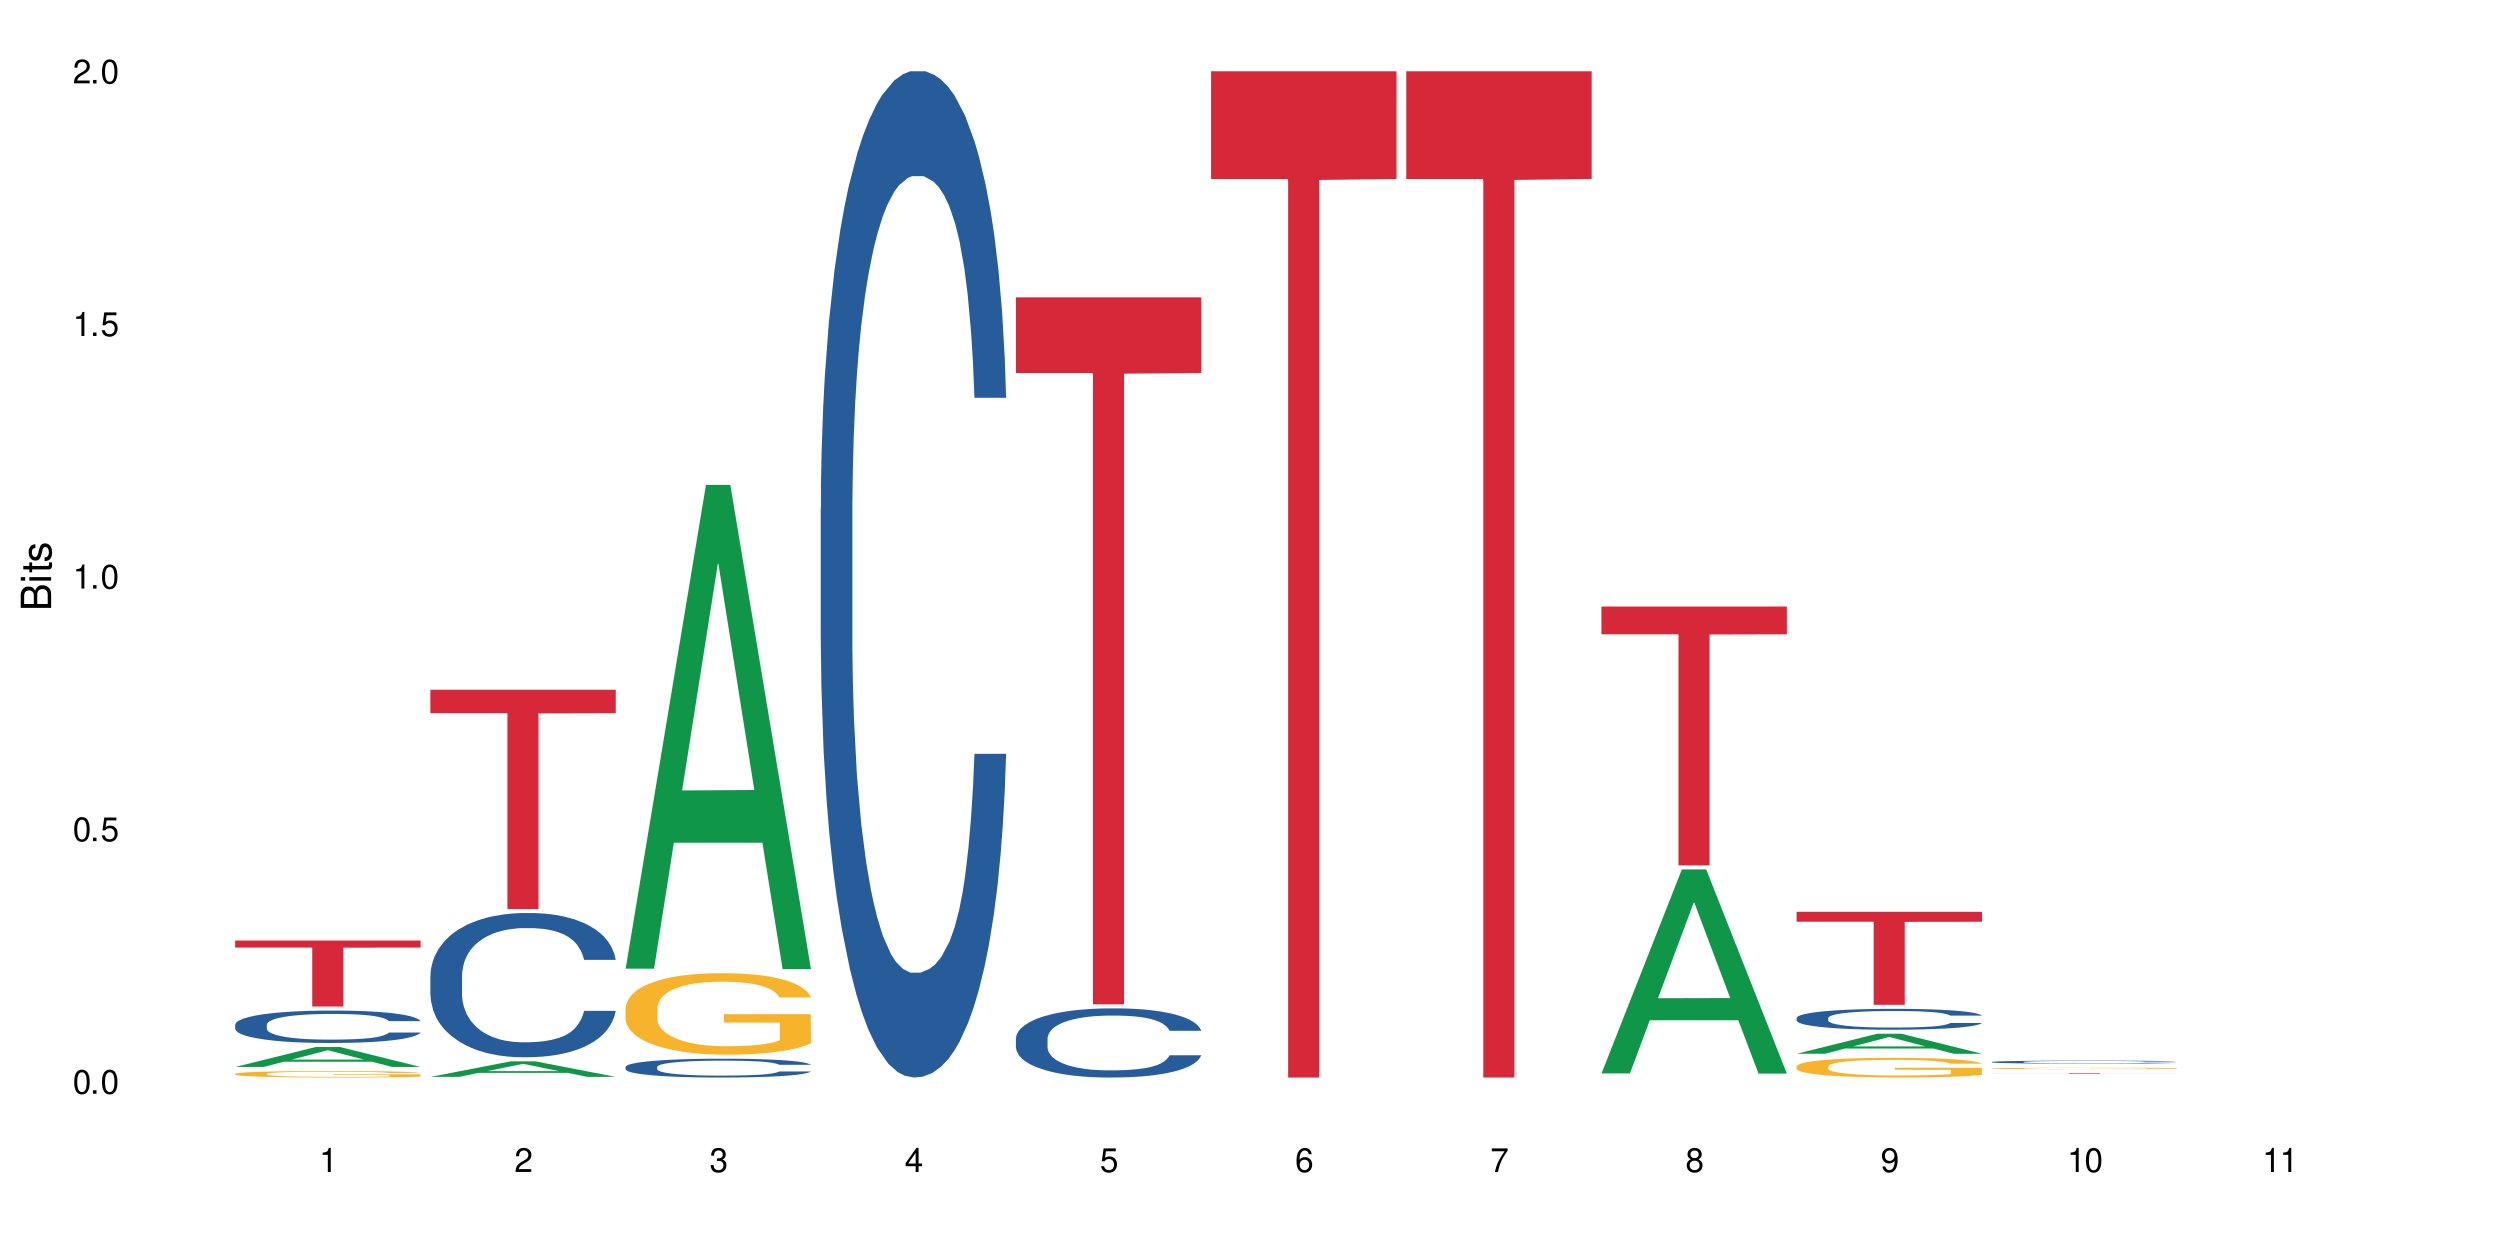 <?xml version="1.0" encoding="UTF-8"?>
<svg xmlns="http://www.w3.org/2000/svg" xmlns:xlink="http://www.w3.org/1999/xlink" width="720" height="360" viewBox="0 0 720 360">
<defs>
<g>
<g id="glyph-0-0">
</g>
<g id="glyph-0-1">
<path d="M 2.641 -6.938 C 2 -6.938 1.422 -6.656 1.078 -6.172 C 0.641 -5.562 0.406 -4.641 0.406 -3.359 C 0.406 -1.016 1.188 0.219 2.641 0.219 C 4.078 0.219 4.859 -1.016 4.859 -3.297 C 4.859 -4.641 4.656 -5.547 4.203 -6.172 C 3.844 -6.656 3.281 -6.938 2.641 -6.938 Z M 2.641 -6.188 C 3.547 -6.188 4 -5.25 4 -3.375 C 4 -1.406 3.562 -0.484 2.625 -0.484 C 1.734 -0.484 1.281 -1.438 1.281 -3.344 C 1.281 -5.25 1.734 -6.188 2.641 -6.188 Z M 2.641 -6.188 "/>
</g>
<g id="glyph-0-2">
<path d="M 1.828 -1 L 0.828 -1 L 0.828 0 L 1.828 0 Z M 1.828 -1 "/>
</g>
<g id="glyph-0-3">
<path d="M 4.562 -6.797 L 1.062 -6.797 L 0.547 -3.094 L 1.328 -3.094 C 1.719 -3.562 2.047 -3.734 2.578 -3.734 C 3.484 -3.734 4.062 -3.109 4.062 -2.094 C 4.062 -1.125 3.484 -0.531 2.578 -0.531 C 1.828 -0.531 1.375 -0.906 1.188 -1.672 L 0.328 -1.672 C 0.453 -1.109 0.547 -0.844 0.75 -0.594 C 1.125 -0.078 1.828 0.219 2.594 0.219 C 3.969 0.219 4.922 -0.781 4.922 -2.219 C 4.922 -3.562 4.031 -4.484 2.719 -4.484 C 2.25 -4.484 1.859 -4.359 1.469 -4.062 L 1.734 -5.969 L 4.562 -5.969 Z M 4.562 -6.797 "/>
</g>
<g id="glyph-0-4">
<path d="M 2.484 -4.938 L 2.484 0 L 3.328 0 L 3.328 -6.938 L 2.766 -6.938 C 2.469 -5.875 2.281 -5.734 0.984 -5.562 L 0.984 -4.938 Z M 2.484 -4.938 "/>
</g>
<g id="glyph-0-5">
<path d="M 4.859 -0.828 L 1.281 -0.828 C 1.359 -1.406 1.672 -1.781 2.5 -2.281 L 3.469 -2.828 C 4.406 -3.344 4.906 -4.062 4.906 -4.906 C 4.906 -5.484 4.672 -6.031 4.266 -6.406 C 3.859 -6.766 3.375 -6.938 2.719 -6.938 C 1.859 -6.938 1.219 -6.625 0.844 -6.031 C 0.609 -5.672 0.5 -5.234 0.484 -4.531 L 1.328 -4.531 C 1.359 -5.016 1.406 -5.281 1.531 -5.516 C 1.75 -5.938 2.188 -6.203 2.703 -6.203 C 3.469 -6.203 4.031 -5.641 4.031 -4.891 C 4.031 -4.344 3.719 -3.859 3.125 -3.516 L 2.234 -3 C 0.812 -2.172 0.406 -1.531 0.328 -0.016 L 4.859 -0.016 Z M 4.859 -0.828 "/>
</g>
<g id="glyph-0-6">
<path d="M 2.125 -3.188 L 2.578 -3.188 C 3.5 -3.188 3.984 -2.766 3.984 -1.922 C 3.984 -1.062 3.469 -0.531 2.594 -0.531 C 1.656 -0.531 1.203 -1 1.156 -2.016 L 0.312 -2.016 C 0.344 -1.453 0.438 -1.094 0.609 -0.781 C 0.953 -0.109 1.625 0.219 2.547 0.219 C 3.953 0.219 4.859 -0.625 4.859 -1.938 C 4.859 -2.828 4.516 -3.297 3.703 -3.594 C 4.344 -3.844 4.656 -4.328 4.656 -5.031 C 4.656 -6.219 3.875 -6.938 2.578 -6.938 C 1.203 -6.938 0.484 -6.172 0.453 -4.703 L 1.297 -4.703 C 1.312 -5.125 1.344 -5.359 1.453 -5.578 C 1.641 -5.969 2.062 -6.203 2.594 -6.203 C 3.344 -6.203 3.797 -5.75 3.797 -5 C 3.797 -4.516 3.609 -4.219 3.25 -4.047 C 3.016 -3.953 2.703 -3.922 2.125 -3.906 Z M 2.125 -3.188 "/>
</g>
<g id="glyph-0-7">
<path d="M 3.141 -1.672 L 3.141 0 L 3.984 0 L 3.984 -1.672 L 4.984 -1.672 L 4.984 -2.438 L 3.984 -2.438 L 3.984 -6.938 L 3.359 -6.938 L 0.266 -2.578 L 0.266 -1.672 Z M 3.141 -2.438 L 1 -2.438 L 3.141 -5.5 Z M 3.141 -2.438 "/>
</g>
<g id="glyph-0-8">
<path d="M 4.781 -5.125 C 4.609 -6.266 3.891 -6.938 2.844 -6.938 C 2.094 -6.938 1.422 -6.578 1.031 -5.953 C 0.594 -5.266 0.406 -4.422 0.406 -3.172 C 0.406 -2 0.578 -1.25 0.984 -0.641 C 1.359 -0.078 1.953 0.219 2.703 0.219 C 3.984 0.219 4.922 -0.75 4.922 -2.094 C 4.922 -3.375 4.062 -4.281 2.844 -4.281 C 2.172 -4.281 1.641 -4.031 1.281 -3.516 C 1.281 -5.234 1.828 -6.188 2.797 -6.188 C 3.391 -6.188 3.797 -5.797 3.938 -5.125 Z M 2.734 -3.531 C 3.547 -3.531 4.062 -2.953 4.062 -2.031 C 4.062 -1.156 3.484 -0.531 2.703 -0.531 C 1.922 -0.531 1.328 -1.188 1.328 -2.078 C 1.328 -2.938 1.906 -3.531 2.734 -3.531 Z M 2.734 -3.531 "/>
</g>
<g id="glyph-0-9">
<path d="M 4.984 -6.797 L 0.438 -6.797 L 0.438 -5.969 L 4.109 -5.969 C 2.5 -3.656 1.828 -2.234 1.328 0 L 2.219 0 C 2.594 -2.172 3.453 -4.047 4.984 -6.094 Z M 4.984 -6.797 "/>
</g>
<g id="glyph-0-10">
<path d="M 3.75 -3.656 C 4.469 -4.094 4.688 -4.438 4.688 -5.078 C 4.688 -6.172 3.844 -6.938 2.641 -6.938 C 1.438 -6.938 0.594 -6.172 0.594 -5.094 C 0.594 -4.438 0.812 -4.094 1.516 -3.656 C 0.734 -3.266 0.359 -2.703 0.359 -1.922 C 0.359 -0.656 1.281 0.219 2.641 0.219 C 3.984 0.219 4.922 -0.656 4.922 -1.922 C 4.922 -2.703 4.531 -3.266 3.75 -3.656 Z M 2.641 -6.188 C 3.359 -6.188 3.812 -5.75 3.812 -5.062 C 3.812 -4.406 3.344 -3.984 2.641 -3.984 C 1.922 -3.984 1.453 -4.406 1.453 -5.078 C 1.453 -5.75 1.922 -6.188 2.641 -6.188 Z M 2.641 -3.266 C 3.484 -3.266 4.062 -2.719 4.062 -1.906 C 4.062 -1.078 3.484 -0.531 2.625 -0.531 C 1.797 -0.531 1.219 -1.094 1.219 -1.906 C 1.219 -2.719 1.781 -3.266 2.641 -3.266 Z M 2.641 -3.266 "/>
</g>
<g id="glyph-0-11">
<path d="M 0.516 -1.578 C 0.672 -0.453 1.406 0.219 2.438 0.219 C 3.188 0.219 3.859 -0.141 4.266 -0.766 C 4.688 -1.453 4.891 -2.297 4.891 -3.547 C 4.891 -4.719 4.703 -5.453 4.312 -6.078 C 3.938 -6.641 3.344 -6.938 2.594 -6.938 C 1.297 -6.938 0.359 -5.969 0.359 -4.625 C 0.359 -3.344 1.234 -2.453 2.453 -2.453 C 3.094 -2.453 3.578 -2.672 4.016 -3.203 C 4 -1.484 3.469 -0.531 2.5 -0.531 C 1.906 -0.531 1.484 -0.906 1.359 -1.578 Z M 2.578 -6.203 C 3.375 -6.203 3.969 -5.531 3.969 -4.641 C 3.969 -3.797 3.391 -3.188 2.547 -3.188 C 1.734 -3.188 1.234 -3.766 1.234 -4.688 C 1.234 -5.562 1.797 -6.203 2.578 -6.203 Z M 2.578 -6.203 "/>
</g>
<g id="glyph-1-0">
</g>
<g id="glyph-1-1">
<path d="M 0 -0.953 L 0 -4.891 C 0 -5.719 -0.234 -6.344 -0.734 -6.797 C -1.188 -7.234 -1.812 -7.469 -2.5 -7.469 C -3.547 -7.469 -4.188 -7 -4.625 -5.875 C -4.984 -6.688 -5.625 -7.094 -6.531 -7.094 C -7.172 -7.094 -7.734 -6.859 -8.141 -6.391 C -8.562 -5.922 -8.75 -5.344 -8.75 -4.5 L -8.75 -0.953 Z M -4.984 -2.062 L -7.766 -2.062 L -7.766 -4.219 C -7.766 -4.844 -7.688 -5.203 -7.453 -5.5 C -7.219 -5.812 -6.859 -5.969 -6.375 -5.969 C -5.891 -5.969 -5.531 -5.812 -5.297 -5.5 C -5.062 -5.203 -4.984 -4.844 -4.984 -4.219 Z M -0.984 -2.062 L -4 -2.062 L -4 -4.781 C -4 -5.766 -3.438 -6.359 -2.484 -6.359 C -1.547 -6.359 -0.984 -5.766 -0.984 -4.781 Z M -0.984 -2.062 "/>
</g>
<g id="glyph-1-2">
<path d="M -6.281 -1.797 L -6.281 -0.797 L 0 -0.797 L 0 -1.797 Z M -8.75 -1.797 L -8.75 -0.797 L -7.484 -0.797 L -7.484 -1.797 Z M -8.75 -1.797 "/>
</g>
<g id="glyph-1-3">
<path d="M -6.281 -3.047 L -6.281 -2.016 L -8.016 -2.016 L -8.016 -1.016 L -6.281 -1.016 L -6.281 -0.172 L -5.469 -0.172 L -5.469 -1.016 L -0.719 -1.016 C -0.078 -1.016 0.281 -1.453 0.281 -2.234 C 0.281 -2.5 0.25 -2.719 0.188 -3.047 L -0.641 -3.047 C -0.609 -2.906 -0.594 -2.766 -0.594 -2.562 C -0.594 -2.141 -0.719 -2.016 -1.156 -2.016 L -5.469 -2.016 L -5.469 -3.047 Z M -6.281 -3.047 "/>
</g>
<g id="glyph-1-4">
<path d="M -4.531 -5.25 C -5.766 -5.25 -6.469 -4.422 -6.469 -2.969 C -6.469 -1.516 -5.719 -0.562 -4.547 -0.562 C -3.562 -0.562 -3.094 -1.062 -2.734 -2.562 L -2.516 -3.484 C -2.344 -4.188 -2.094 -4.469 -1.641 -4.469 C -1.047 -4.469 -0.641 -3.875 -0.641 -3 C -0.641 -2.453 -0.797 -2 -1.062 -1.75 C -1.25 -1.594 -1.422 -1.531 -1.875 -1.469 L -1.875 -0.406 C -0.422 -0.453 0.281 -1.266 0.281 -2.922 C 0.281 -4.5 -0.5 -5.516 -1.719 -5.516 C -2.656 -5.516 -3.172 -4.984 -3.469 -3.734 L -3.703 -2.766 C -3.891 -1.953 -4.156 -1.609 -4.594 -1.609 C -5.188 -1.609 -5.547 -2.125 -5.547 -2.938 C -5.547 -3.75 -5.203 -4.172 -4.531 -4.203 Z M -4.531 -5.25 "/>
</g>
</g>
</defs>
<rect x="-72" y="-36" width="864" height="432" fill="rgb(100%, 100%, 100%)" fill-opacity="1"/>
<path fill-rule="nonzero" fill="rgb(6.275%, 58.824%, 28.235%)" fill-opacity="1" d="M 67.73 307.281 L 67.789 307.273 L 90.895 301.543 L 97.91 301.543 L 121.133 307.285 L 112.973 307.285 L 107.152 305.785 L 81.652 305.785 L 75.945 307.281 L 67.73 307.281 L 84.105 305.168 L 104.816 305.16 L 94.488 302.48 L 94.375 302.477 L 94.262 302.492 L 84.047 305.16 L 84.105 305.168 Z M 67.73 307.281 "/>
<path fill-rule="nonzero" fill="rgb(14.51%, 36.078%, 60%)" fill-opacity="1" d="M 67.73 295.109 L 67.797 295.102 L 67.797 294.895 L 67.992 294.57 L 68.449 294.16 L 68.902 293.879 L 70.074 293.379 L 71.703 292.891 L 73.398 292.516 L 74.633 292.293 L 75.742 292.125 L 78.281 291.809 L 79.91 291.645 L 81.668 291.5 L 83.816 291.355 L 85.379 291.27 L 88.895 291.133 L 91.5 291.074 L 93.52 291.047 L 97.883 291.047 L 100.488 291.082 L 102.375 291.125 L 104.461 291.195 L 106.219 291.27 L 109.281 291.457 L 112.016 291.695 L 113.254 291.832 L 115.207 292.098 L 116.703 292.355 L 117.746 292.574 L 118.918 292.891 L 119.961 293.273 L 120.742 293.711 L 121.133 294.078 L 112.016 294.078 L 111.559 293.734 L 111.039 293.473 L 110.062 293.121 L 109.086 292.875 L 107.715 292.625 L 106.48 292.465 L 104.785 292.301 L 103.289 292.199 L 101.727 292.125 L 100.227 292.07 L 97.363 292.02 L 94.039 292.02 L 92.805 292.039 L 90.262 292.105 L 88.895 292.164 L 86.941 292.285 L 85.574 292.395 L 83.945 292.566 L 82.84 292.711 L 81.473 292.934 L 80.496 293.129 L 79.387 293.41 L 78.738 293.625 L 78.152 293.863 L 77.629 294.145 L 77.238 294.441 L 76.977 294.758 L 76.848 295.066 L 76.848 296.387 L 76.977 296.695 L 77.305 297.055 L 78.152 297.574 L 79.387 298.027 L 80.82 298.383 L 82.188 298.641 L 82.969 298.758 L 84.012 298.895 L 85.641 299.066 L 87.984 299.238 L 89.352 299.305 L 91.438 299.371 L 93.586 299.406 L 96.449 299.406 L 98.988 299.371 L 100.684 299.332 L 102.441 299.262 L 104.852 299.117 L 106.348 298.98 L 107.652 298.82 L 108.629 298.656 L 109.281 298.52 L 110.258 298.254 L 111.039 297.965 L 111.625 297.668 L 112.016 297.379 L 121.133 297.379 L 120.742 297.719 L 120.156 298.051 L 119.57 298.297 L 118.656 298.598 L 117.613 298.859 L 116.117 299.16 L 114.879 299.355 L 113.254 299.57 L 111.754 299.73 L 110.125 299.875 L 107.715 300.047 L 106.152 300.133 L 104.461 300.207 L 102.441 300.277 L 99.902 300.336 L 97.168 300.371 L 94.625 300.379 L 91.891 300.363 L 89.871 300.328 L 87.203 300.25 L 83.883 300.098 L 81.473 299.938 L 79.582 299.773 L 77.957 299.602 L 76.133 299.371 L 73.789 298.996 L 72.355 298.707 L 71.379 298.469 L 70.27 298.137 L 69.488 297.836 L 68.578 297.359 L 67.926 296.754 L 67.73 296.285 Z M 67.73 295.109 "/>
<path fill-rule="nonzero" fill="rgb(96.863%, 70.196%, 16.863%)" fill-opacity="1" d="M 67.73 309.258 L 67.797 309.254 L 67.797 309.219 L 68.055 309.141 L 68.707 309.035 L 69.555 308.949 L 70.465 308.879 L 71.051 308.844 L 72.027 308.793 L 72.875 308.754 L 75.023 308.676 L 77.762 308.605 L 79.258 308.574 L 80.949 308.543 L 83.359 308.512 L 84.469 308.5 L 87.855 308.473 L 91.695 308.453 L 95.93 308.449 L 97.883 308.453 L 100.555 308.457 L 104.199 308.477 L 106.285 308.496 L 107.91 308.512 L 109.605 308.535 L 111.688 308.566 L 113.645 308.609 L 115.207 308.652 L 116.77 308.703 L 118.07 308.758 L 119.18 308.816 L 120.156 308.891 L 120.742 308.949 L 121.133 309.012 L 112.078 309.012 L 111.559 308.949 L 110.973 308.902 L 109.996 308.848 L 109.02 308.805 L 108.043 308.773 L 106.219 308.727 L 104.656 308.699 L 102.703 308.676 L 100.812 308.66 L 98.664 308.652 L 97.363 308.648 L 93.91 308.648 L 90.785 308.66 L 88.961 308.672 L 87.66 308.688 L 85.836 308.711 L 84.727 308.734 L 84.078 308.746 L 82.125 308.801 L 80.82 308.848 L 80.105 308.883 L 79.191 308.934 L 78.543 308.98 L 77.824 309.047 L 77.434 309.098 L 76.914 309.215 L 76.848 309.527 L 77.043 309.59 L 77.434 309.66 L 77.957 309.723 L 78.738 309.789 L 79.52 309.84 L 80.887 309.906 L 82.059 309.949 L 82.969 309.98 L 84.727 310.027 L 85.445 310.043 L 87.137 310.074 L 88.895 310.098 L 91.047 310.117 L 92.672 310.129 L 95.277 310.137 L 98.598 310.137 L 102.508 310.125 L 104.98 310.113 L 106.676 310.098 L 107.781 310.086 L 109.148 310.066 L 110.125 310.051 L 111.039 310.031 L 112.145 310.004 L 112.145 309.59 L 96.059 309.59 L 96.059 309.398 L 121.066 309.395 L 121.133 310.066 L 119.766 310.113 L 118.07 310.16 L 116.441 310.191 L 114.75 310.223 L 112.34 310.254 L 110.387 310.277 L 107.391 310.301 L 104.656 310.316 L 101.789 310.324 L 99.25 310.332 L 96.254 310.332 L 93.586 310.328 L 90.719 310.32 L 88.441 310.305 L 86.355 310.289 L 84.273 310.266 L 81.668 310.23 L 79.973 310.199 L 78.215 310.164 L 76.457 310.121 L 74.895 310.074 L 73.852 310.039 L 72.812 309.996 L 71.703 309.945 L 70.66 309.887 L 69.879 309.832 L 69.164 309.773 L 68.645 309.719 L 68.121 309.641 L 67.859 309.578 L 67.73 309.523 Z M 67.73 309.258 "/>
<path fill-rule="nonzero" fill="rgb(83.922%, 15.686%, 22.353%)" fill-opacity="1" d="M 67.73 270.871 L 121.133 270.871 L 121.133 272.906 L 98.875 272.926 L 98.875 289.883 L 89.922 289.883 L 89.922 272.941 L 89.793 272.906 L 67.73 272.906 Z M 67.73 270.871 "/>
<path fill-rule="nonzero" fill="rgb(6.275%, 58.824%, 28.235%)" fill-opacity="1" d="M 123.941 310.141 L 124 310.137 L 147.105 305.664 L 154.125 305.664 L 177.344 310.145 L 169.184 310.145 L 163.367 308.977 L 137.863 308.977 L 132.156 310.141 L 123.941 310.141 L 140.316 308.492 L 161.027 308.488 L 150.699 306.398 L 150.586 306.395 L 150.473 306.406 L 140.258 308.488 L 140.316 308.492 Z M 123.941 310.141 "/>
<path fill-rule="nonzero" fill="rgb(14.51%, 36.078%, 60%)" fill-opacity="1" d="M 123.941 281.039 L 124.008 281 L 124.008 280.09 L 124.203 278.648 L 124.66 276.824 L 125.113 275.57 L 126.285 273.332 L 127.914 271.168 L 129.609 269.496 L 130.844 268.508 L 131.953 267.75 L 134.492 266.344 L 136.121 265.625 L 137.879 264.98 L 140.027 264.332 L 141.59 263.953 L 145.109 263.348 L 147.711 263.082 L 149.73 262.965 L 154.094 262.965 L 156.699 263.117 L 158.59 263.309 L 160.672 263.613 L 162.43 263.953 L 165.492 264.789 L 168.227 265.852 L 169.465 266.461 L 171.418 267.637 L 172.914 268.777 L 173.957 269.762 L 175.129 271.168 L 176.172 272.875 L 176.953 274.812 L 177.344 276.445 L 168.227 276.445 L 167.77 274.926 L 167.25 273.75 L 166.273 272.191 L 165.297 271.09 L 163.93 269.992 L 162.691 269.27 L 160.996 268.547 L 159.5 268.094 L 157.938 267.75 L 156.438 267.523 L 153.574 267.293 L 150.254 267.293 L 149.016 267.371 L 146.477 267.676 L 145.109 267.941 L 143.152 268.473 L 141.785 268.965 L 140.156 269.727 L 139.051 270.371 L 137.684 271.355 L 136.707 272.23 L 135.598 273.484 L 134.949 274.434 L 134.363 275.496 L 133.84 276.75 L 133.449 278.078 L 133.191 279.48 L 133.059 280.848 L 133.059 286.734 L 133.191 288.102 L 133.516 289.695 L 134.363 292.012 L 135.598 294.023 L 137.031 295.617 L 138.398 296.758 L 139.18 297.289 L 140.223 297.895 L 141.852 298.656 L 144.195 299.414 L 145.562 299.719 L 147.648 300.02 L 149.797 300.172 L 152.66 300.172 L 155.203 300.02 L 156.895 299.832 L 158.652 299.527 L 161.062 298.883 L 162.559 298.273 L 163.863 297.555 L 164.84 296.832 L 165.492 296.227 L 166.469 295.047 L 167.25 293.758 L 167.836 292.43 L 168.227 291.137 L 177.344 291.137 L 176.953 292.656 L 176.367 294.137 L 175.781 295.238 L 174.867 296.566 L 173.828 297.742 L 172.328 299.07 L 171.09 299.945 L 169.465 300.895 L 167.965 301.617 L 166.336 302.262 L 163.93 303.02 L 162.363 303.398 L 160.672 303.742 L 158.652 304.047 L 156.113 304.312 L 153.379 304.465 L 150.84 304.5 L 148.102 304.426 L 146.086 304.273 L 143.414 303.934 L 140.094 303.25 L 137.684 302.527 L 135.793 301.805 L 134.168 301.047 L 132.344 300.02 L 130 298.352 L 128.566 297.059 L 127.59 295.996 L 126.48 294.516 L 125.699 293.188 L 124.789 291.062 L 124.137 288.367 L 123.941 286.277 Z M 123.941 281.039 "/>
<path fill-rule="nonzero" fill="rgb(83.922%, 15.686%, 22.353%)" fill-opacity="1" d="M 123.941 198.637 L 177.344 198.637 L 177.344 205.398 L 155.086 205.457 L 155.086 261.805 L 146.133 261.805 L 146.133 205.516 L 146.004 205.398 L 123.941 205.398 Z M 123.941 198.637 "/>
<path fill-rule="nonzero" fill="rgb(6.275%, 58.824%, 28.235%)" fill-opacity="1" d="M 180.152 278.98 L 180.211 278.852 L 203.316 139.645 L 210.336 139.645 L 233.555 279.113 L 225.395 279.113 L 219.578 242.707 L 194.074 242.707 L 188.371 278.98 L 180.152 278.98 L 196.527 227.648 L 217.238 227.516 L 206.91 162.43 L 206.797 162.301 L 206.684 162.691 L 196.473 227.516 L 196.527 227.648 Z M 180.152 278.98 "/>
<path fill-rule="nonzero" fill="rgb(14.51%, 36.078%, 60%)" fill-opacity="1" d="M 180.152 307.27 L 180.219 307.262 L 180.219 307.145 L 180.414 306.957 L 180.871 306.719 L 181.324 306.555 L 182.5 306.262 L 184.125 305.98 L 185.82 305.762 L 187.059 305.633 L 188.164 305.535 L 190.703 305.352 L 192.332 305.254 L 194.09 305.172 L 196.238 305.086 L 197.801 305.039 L 201.32 304.957 L 203.922 304.922 L 205.941 304.91 L 210.305 304.91 L 212.91 304.93 L 214.801 304.953 L 216.883 304.992 L 218.641 305.039 L 221.703 305.148 L 224.438 305.285 L 225.676 305.363 L 227.629 305.52 L 229.125 305.668 L 230.168 305.797 L 231.34 305.98 L 232.383 306.203 L 233.164 306.457 L 233.555 306.668 L 224.438 306.668 L 223.98 306.469 L 223.461 306.316 L 222.484 306.113 L 221.508 305.969 L 220.141 305.824 L 218.902 305.73 L 217.207 305.637 L 215.711 305.578 L 214.148 305.535 L 212.648 305.504 L 209.785 305.473 L 206.465 305.473 L 205.227 305.484 L 202.688 305.523 L 201.32 305.559 L 199.363 305.629 L 197.996 305.691 L 196.371 305.793 L 195.262 305.875 L 193.895 306.004 L 192.918 306.117 L 191.812 306.281 L 191.16 306.406 L 190.574 306.543 L 190.051 306.707 L 189.66 306.883 L 189.402 307.066 L 189.27 307.242 L 189.27 308.012 L 189.402 308.191 L 189.727 308.398 L 190.574 308.703 L 191.812 308.965 L 193.242 309.172 L 194.609 309.32 L 195.395 309.391 L 196.434 309.469 L 198.062 309.57 L 200.406 309.668 L 201.773 309.707 L 203.859 309.746 L 206.008 309.766 L 208.875 309.766 L 211.414 309.746 L 213.105 309.723 L 214.863 309.684 L 217.273 309.598 L 218.773 309.52 L 220.074 309.426 L 221.051 309.332 L 221.703 309.25 L 222.68 309.098 L 223.461 308.93 L 224.047 308.758 L 224.438 308.586 L 233.555 308.586 L 233.164 308.785 L 232.578 308.98 L 231.992 309.121 L 231.082 309.297 L 230.039 309.449 L 228.539 309.625 L 227.305 309.738 L 225.676 309.863 L 224.176 309.957 L 222.551 310.039 L 220.141 310.141 L 218.578 310.188 L 216.883 310.234 L 214.863 310.273 L 212.324 310.309 L 209.59 310.328 L 207.051 310.332 L 204.316 310.324 L 202.297 310.301 L 199.625 310.258 L 196.305 310.168 L 193.895 310.074 L 192.008 309.98 L 190.379 309.883 L 188.555 309.746 L 186.211 309.527 L 184.777 309.359 L 183.801 309.223 L 182.695 309.027 L 181.914 308.855 L 181 308.578 L 180.348 308.227 L 180.152 307.953 Z M 180.152 307.27 "/>
<path fill-rule="nonzero" fill="rgb(96.863%, 70.196%, 16.863%)" fill-opacity="1" d="M 180.152 290.328 L 180.219 290.309 L 180.219 289.879 L 180.48 288.914 L 181.129 287.586 L 181.977 286.492 L 182.891 285.633 L 183.477 285.184 L 184.453 284.543 L 185.297 284.07 L 187.449 283.105 L 190.184 282.207 L 191.68 281.82 L 193.375 281.457 L 195.785 281.047 L 196.891 280.898 L 200.277 280.555 L 204.121 280.34 L 208.352 280.277 L 210.305 280.297 L 212.977 280.383 L 216.621 280.621 L 218.707 280.832 L 220.336 281.047 L 222.027 281.328 L 224.113 281.754 L 226.066 282.27 L 227.629 282.785 L 229.191 283.426 L 230.492 284.113 L 231.602 284.863 L 232.578 285.762 L 233.164 286.512 L 233.555 287.262 L 224.504 287.262 L 223.98 286.512 L 223.395 285.934 L 222.418 285.227 L 221.441 284.715 L 220.465 284.305 L 218.641 283.75 L 217.078 283.406 L 215.125 283.105 L 213.238 282.914 L 211.086 282.785 L 209.785 282.742 L 206.332 282.742 L 203.207 282.891 L 201.383 283.062 L 200.082 283.234 L 198.258 283.555 L 197.152 283.812 L 196.5 283.984 L 194.547 284.648 L 193.242 285.25 L 192.527 285.656 L 191.617 286.301 L 190.965 286.879 L 190.246 287.734 L 189.855 288.379 L 189.336 289.836 L 189.27 293.691 L 189.465 294.508 L 189.855 295.387 L 190.379 296.156 L 191.16 296.973 L 191.941 297.594 L 193.309 298.43 L 194.48 298.988 L 195.395 299.352 L 197.152 299.93 L 197.867 300.121 L 199.562 300.508 L 201.32 300.809 L 203.469 301.066 L 205.098 301.195 L 207.699 301.301 L 211.023 301.301 L 214.93 301.172 L 217.402 301 L 219.098 300.828 L 220.203 300.68 L 221.57 300.445 L 222.551 300.23 L 223.461 299.992 L 224.566 299.629 L 224.566 294.508 L 208.484 294.484 L 208.484 292.086 L 233.488 292.062 L 233.555 300.445 L 232.188 301.023 L 230.492 301.582 L 228.867 302.008 L 227.172 302.375 L 224.762 302.781 L 222.809 303.039 L 219.812 303.336 L 217.078 303.531 L 214.215 303.66 L 211.672 303.723 L 208.68 303.746 L 206.008 303.703 L 203.141 303.574 L 200.863 303.402 L 198.777 303.188 L 196.695 302.91 L 194.09 302.457 L 192.398 302.094 L 190.641 301.645 L 188.879 301.109 L 187.316 300.531 L 186.277 300.078 L 185.234 299.566 L 184.125 298.922 L 183.086 298.195 L 182.305 297.531 L 181.586 296.777 L 181.066 296.07 L 180.543 295.109 L 180.285 294.336 L 180.152 293.672 Z M 180.152 290.328 "/>
<path fill-rule="nonzero" fill="rgb(14.51%, 36.078%, 60%)" fill-opacity="1" d="M 236.367 146.621 L 236.43 146.355 L 236.43 140 L 236.625 129.934 L 237.082 117.215 L 237.539 108.477 L 238.711 92.844 L 240.34 77.746 L 242.031 66.09 L 243.27 59.203 L 244.375 53.902 L 246.914 44.102 L 248.543 39.07 L 250.301 34.566 L 252.449 30.062 L 254.016 27.414 L 257.531 23.176 L 260.137 21.32 L 262.152 20.527 L 266.516 20.527 L 269.121 21.586 L 271.012 22.91 L 273.094 25.031 L 274.852 27.414 L 277.914 33.242 L 280.648 40.66 L 281.887 44.898 L 283.84 53.109 L 285.34 61.055 L 286.379 67.945 L 287.551 77.746 L 288.594 89.668 L 289.375 103.176 L 289.766 114.566 L 280.648 114.566 L 280.191 103.973 L 279.672 95.758 L 278.695 84.898 L 277.719 77.215 L 276.352 69.535 L 275.113 64.5 L 273.422 59.469 L 271.922 56.289 L 270.359 53.902 L 268.863 52.316 L 265.996 50.727 L 262.676 50.727 L 261.438 51.254 L 258.898 53.375 L 257.531 55.23 L 255.578 58.938 L 254.211 62.383 L 252.582 67.68 L 251.473 72.184 L 250.105 79.07 L 249.129 85.164 L 248.023 93.906 L 247.371 100.527 L 246.785 107.945 L 246.266 116.688 L 245.875 125.957 L 245.613 135.762 L 245.484 145.297 L 245.484 186.355 L 245.613 195.895 L 245.938 207.02 L 246.785 223.18 L 248.023 237.219 L 249.457 248.344 L 250.824 256.293 L 251.605 260 L 252.645 264.238 L 254.273 269.535 L 256.617 274.836 L 257.984 276.953 L 260.07 279.074 L 262.219 280.133 L 265.086 280.133 L 267.625 279.074 L 269.316 277.75 L 271.074 275.629 L 273.484 271.125 L 274.984 266.887 L 276.285 261.855 L 277.262 256.82 L 277.914 252.582 L 278.891 244.371 L 279.672 235.363 L 280.258 226.094 L 280.648 217.086 L 289.766 217.086 L 289.375 227.684 L 288.789 238.012 L 288.203 245.695 L 287.293 254.969 L 286.25 263.18 L 284.75 272.449 L 283.516 278.543 L 281.887 285.168 L 280.387 290.199 L 278.762 294.703 L 276.352 300 L 274.789 302.648 L 273.094 305.035 L 271.074 307.152 L 268.535 309.008 L 265.801 310.066 L 263.262 310.332 L 260.527 309.801 L 258.508 308.742 L 255.836 306.359 L 252.516 301.59 L 250.105 296.559 L 248.219 291.523 L 246.59 286.227 L 244.766 279.074 L 242.422 267.418 L 240.988 258.41 L 240.012 250.992 L 238.906 240.664 L 238.125 231.391 L 237.211 216.555 L 236.562 197.746 L 236.367 183.18 Z M 236.367 146.621 "/>
<path fill-rule="nonzero" fill="rgb(14.51%, 36.078%, 60%)" fill-opacity="1" d="M 292.578 299.082 L 292.641 299.062 L 292.641 298.625 L 292.836 297.934 L 293.293 297.062 L 293.75 296.461 L 294.922 295.387 L 296.551 294.348 L 298.242 293.547 L 299.48 293.074 L 300.586 292.711 L 303.125 292.035 L 304.754 291.691 L 306.512 291.379 L 308.664 291.07 L 310.227 290.891 L 313.742 290.598 L 316.348 290.469 L 318.367 290.414 L 322.73 290.414 L 325.332 290.488 L 327.223 290.578 L 329.305 290.727 L 331.066 290.891 L 334.125 291.289 L 336.859 291.801 L 338.098 292.09 L 340.051 292.656 L 341.551 293.199 L 342.59 293.676 L 343.762 294.348 L 344.805 295.168 L 345.586 296.094 L 345.977 296.879 L 336.859 296.879 L 336.406 296.148 L 335.883 295.586 L 334.906 294.84 L 333.93 294.312 L 332.562 293.785 L 331.324 293.438 L 329.633 293.09 L 328.133 292.875 L 326.57 292.711 L 325.074 292.602 L 322.207 292.492 L 318.887 292.492 L 317.648 292.527 L 315.109 292.672 L 313.742 292.801 L 311.789 293.055 L 310.422 293.293 L 308.793 293.656 L 307.684 293.965 L 306.316 294.438 L 305.34 294.859 L 304.234 295.457 L 303.582 295.914 L 302.996 296.422 L 302.477 297.023 L 302.086 297.66 L 301.824 298.336 L 301.695 298.992 L 301.695 301.812 L 301.824 302.469 L 302.148 303.23 L 302.996 304.344 L 304.234 305.309 L 305.668 306.074 L 307.035 306.617 L 307.816 306.875 L 308.859 307.164 L 310.484 307.527 L 312.832 307.895 L 314.199 308.039 L 316.281 308.184 L 318.43 308.258 L 321.297 308.258 L 323.836 308.184 L 325.527 308.094 L 327.289 307.949 L 329.695 307.637 L 331.195 307.348 L 332.496 307 L 333.473 306.656 L 334.125 306.363 L 335.102 305.801 L 335.883 305.18 L 336.469 304.543 L 336.859 303.926 L 345.977 303.926 L 345.586 304.652 L 345 305.363 L 344.414 305.891 L 343.504 306.527 L 342.461 307.094 L 340.965 307.73 L 339.727 308.148 L 338.098 308.602 L 336.602 308.949 L 334.973 309.258 L 332.562 309.621 L 331 309.805 L 329.305 309.969 L 327.289 310.113 L 324.746 310.242 L 322.012 310.312 L 319.473 310.332 L 316.738 310.297 L 314.719 310.223 L 312.047 310.059 L 308.727 309.73 L 306.316 309.387 L 304.43 309.039 L 302.801 308.676 L 300.977 308.184 L 298.633 307.383 L 297.199 306.766 L 296.223 306.254 L 295.117 305.543 L 294.336 304.906 L 293.422 303.887 L 292.773 302.594 L 292.578 301.594 Z M 292.578 299.082 "/>
<path fill-rule="nonzero" fill="rgb(83.922%, 15.686%, 22.353%)" fill-opacity="1" d="M 292.578 85.629 L 345.977 85.629 L 345.977 107.426 L 323.723 107.617 L 323.723 289.25 L 314.77 289.25 L 314.77 107.809 L 314.637 107.426 L 292.578 107.426 Z M 292.578 85.629 "/>
<path fill-rule="nonzero" fill="rgb(83.922%, 15.686%, 22.353%)" fill-opacity="1" d="M 348.789 20.527 L 402.188 20.527 L 402.188 51.547 L 379.934 51.82 L 379.934 310.332 L 370.98 310.332 L 370.98 52.094 L 370.848 51.547 L 348.789 51.547 Z M 348.789 20.527 "/>
<path fill-rule="nonzero" fill="rgb(83.922%, 15.686%, 22.353%)" fill-opacity="1" d="M 405 20.527 L 458.402 20.527 L 458.402 51.547 L 436.145 51.82 L 436.145 310.332 L 427.191 310.332 L 427.191 52.094 L 427.062 51.547 L 405 51.547 Z M 405 20.527 "/>
<path fill-rule="nonzero" fill="rgb(6.275%, 58.824%, 28.235%)" fill-opacity="1" d="M 461.211 309.137 L 461.27 309.082 L 484.375 250.391 L 491.391 250.391 L 514.613 309.191 L 506.453 309.191 L 500.633 293.844 L 475.133 293.844 L 469.426 309.137 L 461.211 309.137 L 477.586 287.492 L 498.297 287.438 L 487.969 259.996 L 487.855 259.941 L 487.742 260.105 L 477.527 287.438 L 477.586 287.492 Z M 461.211 309.137 "/>
<path fill-rule="nonzero" fill="rgb(83.922%, 15.686%, 22.353%)" fill-opacity="1" d="M 461.211 174.688 L 514.613 174.688 L 514.613 182.668 L 492.355 182.738 L 492.355 249.227 L 483.402 249.227 L 483.402 182.809 L 483.273 182.668 L 461.211 182.668 Z M 461.211 174.688 "/>
<path fill-rule="nonzero" fill="rgb(6.275%, 58.824%, 28.235%)" fill-opacity="1" d="M 517.422 303.48 L 517.48 303.477 L 540.586 297.723 L 547.602 297.723 L 570.824 303.488 L 562.664 303.488 L 556.848 301.98 L 531.344 301.98 L 525.637 303.48 L 517.422 303.48 L 533.797 301.359 L 554.508 301.355 L 544.18 298.664 L 544.066 298.66 L 543.953 298.676 L 533.738 301.355 L 533.797 301.359 Z M 517.422 303.48 "/>
<path fill-rule="nonzero" fill="rgb(14.51%, 36.078%, 60%)" fill-opacity="1" d="M 517.422 293.164 L 517.488 293.16 L 517.488 293.027 L 517.684 292.82 L 518.141 292.555 L 518.594 292.375 L 519.766 292.051 L 521.395 291.738 L 523.09 291.496 L 524.324 291.355 L 525.434 291.242 L 527.973 291.039 L 529.602 290.938 L 531.359 290.844 L 533.508 290.75 L 535.07 290.695 L 538.586 290.605 L 541.191 290.566 L 543.211 290.551 L 547.574 290.551 L 550.18 290.574 L 552.066 290.602 L 554.152 290.645 L 555.91 290.695 L 558.973 290.816 L 561.707 290.969 L 562.945 291.059 L 564.898 291.227 L 566.395 291.391 L 567.438 291.535 L 568.609 291.738 L 569.652 291.984 L 570.434 292.266 L 570.824 292.5 L 561.707 292.5 L 561.25 292.281 L 560.73 292.113 L 559.754 291.887 L 558.777 291.727 L 557.41 291.566 L 556.172 291.465 L 554.477 291.359 L 552.98 291.293 L 551.418 291.242 L 549.918 291.211 L 547.055 291.18 L 543.734 291.18 L 542.496 291.188 L 539.957 291.234 L 538.586 291.27 L 536.633 291.348 L 535.266 291.418 L 533.637 291.531 L 532.531 291.621 L 531.164 291.766 L 530.188 291.891 L 529.078 292.074 L 528.43 292.211 L 527.844 292.363 L 527.32 292.547 L 526.93 292.738 L 526.672 292.941 L 526.539 293.137 L 526.539 293.988 L 526.672 294.188 L 526.996 294.418 L 527.844 294.754 L 529.078 295.043 L 530.512 295.273 L 531.879 295.438 L 532.66 295.516 L 533.703 295.605 L 535.332 295.715 L 537.676 295.824 L 539.043 295.867 L 541.129 295.91 L 543.277 295.934 L 546.141 295.934 L 548.684 295.91 L 550.375 295.883 L 552.133 295.84 L 554.543 295.746 L 556.039 295.66 L 557.344 295.555 L 558.32 295.449 L 558.973 295.363 L 559.949 295.191 L 560.73 295.004 L 561.316 294.812 L 561.707 294.625 L 570.824 294.625 L 570.434 294.848 L 569.848 295.059 L 569.262 295.219 L 568.348 295.41 L 567.309 295.582 L 565.809 295.773 L 564.57 295.902 L 562.945 296.039 L 561.445 296.141 L 559.816 296.234 L 557.41 296.344 L 555.844 296.398 L 554.152 296.449 L 552.133 296.492 L 549.594 296.531 L 546.859 296.555 L 544.32 296.559 L 541.582 296.547 L 539.566 296.527 L 536.895 296.477 L 533.574 296.379 L 531.164 296.273 L 529.273 296.168 L 527.648 296.059 L 525.824 295.91 L 523.48 295.672 L 522.047 295.484 L 521.07 295.328 L 519.961 295.117 L 519.18 294.922 L 518.27 294.617 L 517.617 294.227 L 517.422 293.922 Z M 517.422 293.164 "/>
<path fill-rule="nonzero" fill="rgb(96.863%, 70.196%, 16.863%)" fill-opacity="1" d="M 517.422 307.086 L 517.488 307.078 L 517.488 306.977 L 517.75 306.742 L 518.398 306.422 L 519.246 306.156 L 520.156 305.949 L 520.742 305.84 L 521.723 305.684 L 522.566 305.57 L 524.715 305.336 L 527.453 305.117 L 528.949 305.023 L 530.645 304.938 L 533.051 304.836 L 534.16 304.801 L 537.547 304.719 L 541.387 304.668 L 545.621 304.652 L 547.574 304.656 L 550.246 304.676 L 553.891 304.734 L 555.977 304.785 L 557.605 304.836 L 559.297 304.906 L 561.379 305.008 L 563.336 305.133 L 564.898 305.258 L 566.461 305.414 L 567.762 305.578 L 568.871 305.762 L 569.848 305.98 L 570.434 306.16 L 570.824 306.344 L 561.773 306.344 L 561.25 306.16 L 560.664 306.02 L 559.688 305.848 L 558.711 305.727 L 557.734 305.625 L 555.91 305.492 L 554.348 305.41 L 552.395 305.336 L 550.504 305.289 L 548.355 305.258 L 547.055 305.246 L 543.602 305.246 L 540.477 305.285 L 538.652 305.324 L 537.352 305.367 L 535.527 305.445 L 534.418 305.508 L 533.77 305.547 L 531.816 305.711 L 530.512 305.855 L 529.797 305.953 L 528.883 306.109 L 528.234 306.25 L 527.516 306.457 L 527.125 306.613 L 526.605 306.965 L 526.539 307.898 L 526.734 308.098 L 527.125 308.309 L 527.648 308.496 L 528.43 308.691 L 529.211 308.844 L 530.578 309.047 L 531.75 309.18 L 532.66 309.27 L 534.418 309.41 L 535.137 309.457 L 536.828 309.551 L 538.586 309.621 L 540.738 309.684 L 542.363 309.715 L 544.969 309.742 L 548.293 309.742 L 552.199 309.711 L 554.672 309.668 L 556.367 309.625 L 557.473 309.59 L 558.84 309.535 L 559.816 309.48 L 560.73 309.426 L 561.836 309.336 L 561.836 308.098 L 545.75 308.09 L 545.75 307.508 L 570.758 307.504 L 570.824 309.535 L 569.457 309.672 L 567.762 309.809 L 566.137 309.914 L 564.441 310 L 562.031 310.098 L 560.078 310.16 L 557.082 310.234 L 554.348 310.281 L 551.48 310.312 L 548.941 310.328 L 545.945 310.332 L 543.277 310.32 L 540.41 310.289 L 538.133 310.25 L 536.047 310.199 L 533.965 310.129 L 531.359 310.02 L 529.664 309.934 L 527.906 309.824 L 526.148 309.695 L 524.586 309.555 L 523.543 309.445 L 522.504 309.32 L 521.395 309.164 L 520.352 308.988 L 519.57 308.828 L 518.855 308.645 L 518.336 308.477 L 517.812 308.242 L 517.555 308.055 L 517.422 307.895 Z M 517.422 307.086 "/>
<path fill-rule="nonzero" fill="rgb(83.922%, 15.686%, 22.353%)" fill-opacity="1" d="M 517.422 262.598 L 570.824 262.598 L 570.824 265.465 L 548.566 265.492 L 548.566 289.387 L 539.613 289.387 L 539.613 265.516 L 539.484 265.465 L 517.422 265.465 Z M 517.422 262.598 "/>
<path fill-rule="nonzero" fill="rgb(14.51%, 36.078%, 60%)" fill-opacity="1" d="M 573.633 305.844 L 573.699 305.844 L 573.699 305.824 L 573.895 305.793 L 574.352 305.754 L 574.805 305.727 L 575.98 305.68 L 577.605 305.633 L 579.301 305.598 L 580.539 305.578 L 581.645 305.562 L 584.184 305.531 L 585.812 305.516 L 587.57 305.5 L 589.719 305.488 L 591.281 305.48 L 594.801 305.465 L 597.402 305.461 L 599.422 305.457 L 603.785 305.457 L 606.391 305.461 L 608.281 305.465 L 610.363 305.473 L 612.121 305.48 L 615.184 305.496 L 617.918 305.52 L 619.156 305.535 L 621.109 305.559 L 622.605 305.582 L 623.648 305.605 L 624.82 305.633 L 625.863 305.672 L 626.645 305.711 L 627.035 305.746 L 617.918 305.746 L 617.461 305.715 L 616.941 305.688 L 615.965 305.656 L 614.988 305.633 L 613.621 305.609 L 612.383 305.594 L 610.688 305.578 L 609.191 305.566 L 607.629 305.562 L 606.129 305.555 L 603.266 305.551 L 599.945 305.551 L 598.707 305.555 L 596.168 305.559 L 594.801 305.566 L 592.844 305.578 L 591.477 305.586 L 589.852 305.602 L 588.742 305.617 L 587.375 305.637 L 586.398 305.656 L 585.293 305.684 L 584.641 305.703 L 584.055 305.727 L 583.531 305.754 L 583.141 305.781 L 582.883 305.812 L 582.75 305.84 L 582.75 305.969 L 582.883 305.996 L 583.207 306.031 L 584.055 306.082 L 585.293 306.125 L 586.723 306.156 L 588.09 306.184 L 588.871 306.191 L 589.914 306.207 L 591.543 306.223 L 593.887 306.238 L 595.254 306.246 L 597.34 306.25 L 599.488 306.254 L 602.355 306.254 L 604.895 306.25 L 606.586 306.246 L 608.344 306.242 L 610.754 306.227 L 612.254 306.215 L 613.555 306.199 L 614.531 306.184 L 615.184 306.172 L 616.16 306.145 L 616.941 306.117 L 617.527 306.09 L 617.918 306.062 L 627.035 306.062 L 626.645 306.094 L 626.059 306.125 L 625.473 306.148 L 624.559 306.176 L 623.52 306.203 L 622.02 306.23 L 620.785 306.25 L 619.156 306.27 L 617.656 306.285 L 616.031 306.301 L 613.621 306.316 L 612.059 306.324 L 610.363 306.332 L 608.344 306.336 L 605.805 306.344 L 603.07 306.348 L 597.793 306.348 L 595.777 306.344 L 593.105 306.336 L 589.785 306.32 L 587.375 306.305 L 585.488 306.289 L 583.859 306.273 L 582.035 306.25 L 579.691 306.215 L 578.258 306.188 L 577.281 306.164 L 576.176 306.133 L 575.391 306.105 L 574.48 306.059 L 573.828 306.004 L 573.633 305.957 Z M 573.633 305.844 "/>
<path fill-rule="nonzero" fill="rgb(96.863%, 70.196%, 16.863%)" fill-opacity="1" d="M 573.633 307.695 L 573.699 307.695 L 573.699 307.688 L 573.961 307.668 L 574.609 307.645 L 575.457 307.625 L 576.371 307.609 L 576.957 307.602 L 577.934 307.59 L 578.777 307.582 L 580.93 307.562 L 583.664 307.547 L 585.16 307.539 L 586.855 307.531 L 589.266 307.527 L 590.371 307.523 L 593.758 307.516 L 597.598 307.512 L 606.457 307.512 L 610.102 307.52 L 612.188 307.523 L 613.816 307.527 L 615.508 307.531 L 617.594 307.539 L 619.547 307.547 L 622.672 307.57 L 623.973 307.582 L 625.082 307.594 L 626.059 307.609 L 626.645 307.625 L 627.035 307.637 L 617.984 307.637 L 617.461 307.625 L 616.875 307.613 L 615.898 307.602 L 613.945 307.586 L 612.121 307.574 L 610.559 307.566 L 608.605 307.562 L 606.715 307.559 L 604.566 307.559 L 603.266 307.555 L 599.812 307.555 L 596.688 307.559 L 594.863 307.562 L 593.562 307.566 L 591.738 307.57 L 590.633 307.574 L 589.98 307.578 L 588.027 307.59 L 586.723 307.602 L 586.008 307.609 L 585.098 307.621 L 584.445 307.633 L 583.727 307.648 L 583.336 307.66 L 582.816 307.684 L 582.75 307.754 L 582.945 307.77 L 583.336 307.785 L 583.859 307.801 L 584.641 307.816 L 585.422 307.824 L 586.789 307.84 L 587.961 307.852 L 588.871 307.859 L 590.633 307.867 L 591.348 307.871 L 593.039 307.879 L 594.801 307.883 L 596.949 307.891 L 598.578 307.891 L 601.18 307.895 L 604.504 307.895 L 608.41 307.891 L 610.883 307.887 L 612.578 307.883 L 613.684 307.883 L 615.051 307.879 L 616.031 307.875 L 616.941 307.871 L 618.047 307.863 L 618.047 307.77 L 601.961 307.77 L 601.961 307.727 L 626.969 307.727 L 627.035 307.879 L 625.668 307.887 L 623.973 307.898 L 622.348 307.906 L 620.652 307.914 L 618.242 307.922 L 616.289 307.926 L 613.293 307.93 L 610.559 307.934 L 607.695 307.938 L 599.488 307.938 L 596.621 307.934 L 594.344 307.93 L 592.258 307.926 L 590.176 307.922 L 587.57 307.914 L 585.879 307.906 L 584.117 307.898 L 582.359 307.891 L 580.797 307.879 L 579.754 307.871 L 578.715 307.863 L 577.605 307.852 L 576.566 307.836 L 575.785 307.824 L 575.066 307.812 L 574.547 307.797 L 574.023 307.781 L 573.766 307.766 L 573.633 307.754 Z M 573.633 307.695 "/>
<path fill-rule="nonzero" fill="rgb(83.922%, 15.686%, 22.353%)" fill-opacity="1" d="M 573.633 309.102 L 627.035 309.102 L 627.035 309.117 L 604.781 309.117 L 604.781 309.266 L 595.824 309.266 L 595.824 309.121 L 595.695 309.117 L 573.633 309.117 Z M 573.633 309.102 "/>
<g fill="rgb(0%, 0%, 0%)" fill-opacity="1">
<use xlink:href="#glyph-0-1" x="20.965" y="314.993"/>
<use xlink:href="#glyph-0-2" x="25.965" y="314.993"/>
<use xlink:href="#glyph-0-1" x="28.965" y="314.993"/>
</g>
<g fill="rgb(0%, 0%, 0%)" fill-opacity="1">
<use xlink:href="#glyph-0-1" x="20.965" y="242.251"/>
<use xlink:href="#glyph-0-2" x="25.965" y="242.251"/>
<use xlink:href="#glyph-0-3" x="28.965" y="242.251"/>
</g>
<g fill="rgb(0%, 0%, 0%)" fill-opacity="1">
<use xlink:href="#glyph-0-4" x="20.965" y="169.509"/>
<use xlink:href="#glyph-0-2" x="25.965" y="169.509"/>
<use xlink:href="#glyph-0-1" x="28.965" y="169.509"/>
</g>
<g fill="rgb(0%, 0%, 0%)" fill-opacity="1">
<use xlink:href="#glyph-0-4" x="20.965" y="96.767"/>
<use xlink:href="#glyph-0-2" x="25.965" y="96.767"/>
<use xlink:href="#glyph-0-3" x="28.965" y="96.767"/>
</g>
<g fill="rgb(0%, 0%, 0%)" fill-opacity="1">
<use xlink:href="#glyph-0-5" x="20.965" y="24.024"/>
<use xlink:href="#glyph-0-2" x="25.965" y="24.024"/>
<use xlink:href="#glyph-0-1" x="28.965" y="24.024"/>
</g>
<g fill="rgb(0%, 0%, 0%)" fill-opacity="1">
<use xlink:href="#glyph-0-4" x="91.93" y="337.532"/>
</g>
<g fill="rgb(0%, 0%, 0%)" fill-opacity="1">
<use xlink:href="#glyph-0-5" x="148.145" y="337.532"/>
</g>
<g fill="rgb(0%, 0%, 0%)" fill-opacity="1">
<use xlink:href="#glyph-0-6" x="204.355" y="337.532"/>
</g>
<g fill="rgb(0%, 0%, 0%)" fill-opacity="1">
<use xlink:href="#glyph-0-7" x="260.566" y="337.532"/>
</g>
<g fill="rgb(0%, 0%, 0%)" fill-opacity="1">
<use xlink:href="#glyph-0-3" x="316.777" y="337.532"/>
</g>
<g fill="rgb(0%, 0%, 0%)" fill-opacity="1">
<use xlink:href="#glyph-0-8" x="372.988" y="337.532"/>
</g>
<g fill="rgb(0%, 0%, 0%)" fill-opacity="1">
<use xlink:href="#glyph-0-9" x="429.199" y="337.532"/>
</g>
<g fill="rgb(0%, 0%, 0%)" fill-opacity="1">
<use xlink:href="#glyph-0-10" x="485.41" y="337.532"/>
</g>
<g fill="rgb(0%, 0%, 0%)" fill-opacity="1">
<use xlink:href="#glyph-0-11" x="541.625" y="337.532"/>
</g>
<g fill="rgb(0%, 0%, 0%)" fill-opacity="1">
<use xlink:href="#glyph-0-4" x="595.336" y="337.532"/>
<use xlink:href="#glyph-0-1" x="600.336" y="337.532"/>
</g>
<g fill="rgb(0%, 0%, 0%)" fill-opacity="1">
<use xlink:href="#glyph-0-4" x="651.547" y="337.532"/>
<use xlink:href="#glyph-0-4" x="656.547" y="337.532"/>
</g>
<g fill="rgb(0%, 0%, 0%)" fill-opacity="1">
<use xlink:href="#glyph-1-1" x="14.725" y="176.012"/>
<use xlink:href="#glyph-1-2" x="14.725" y="168.012"/>
<use xlink:href="#glyph-1-3" x="14.725" y="165.012"/>
<use xlink:href="#glyph-1-4" x="14.725" y="162.012"/>
</g>
</svg>
